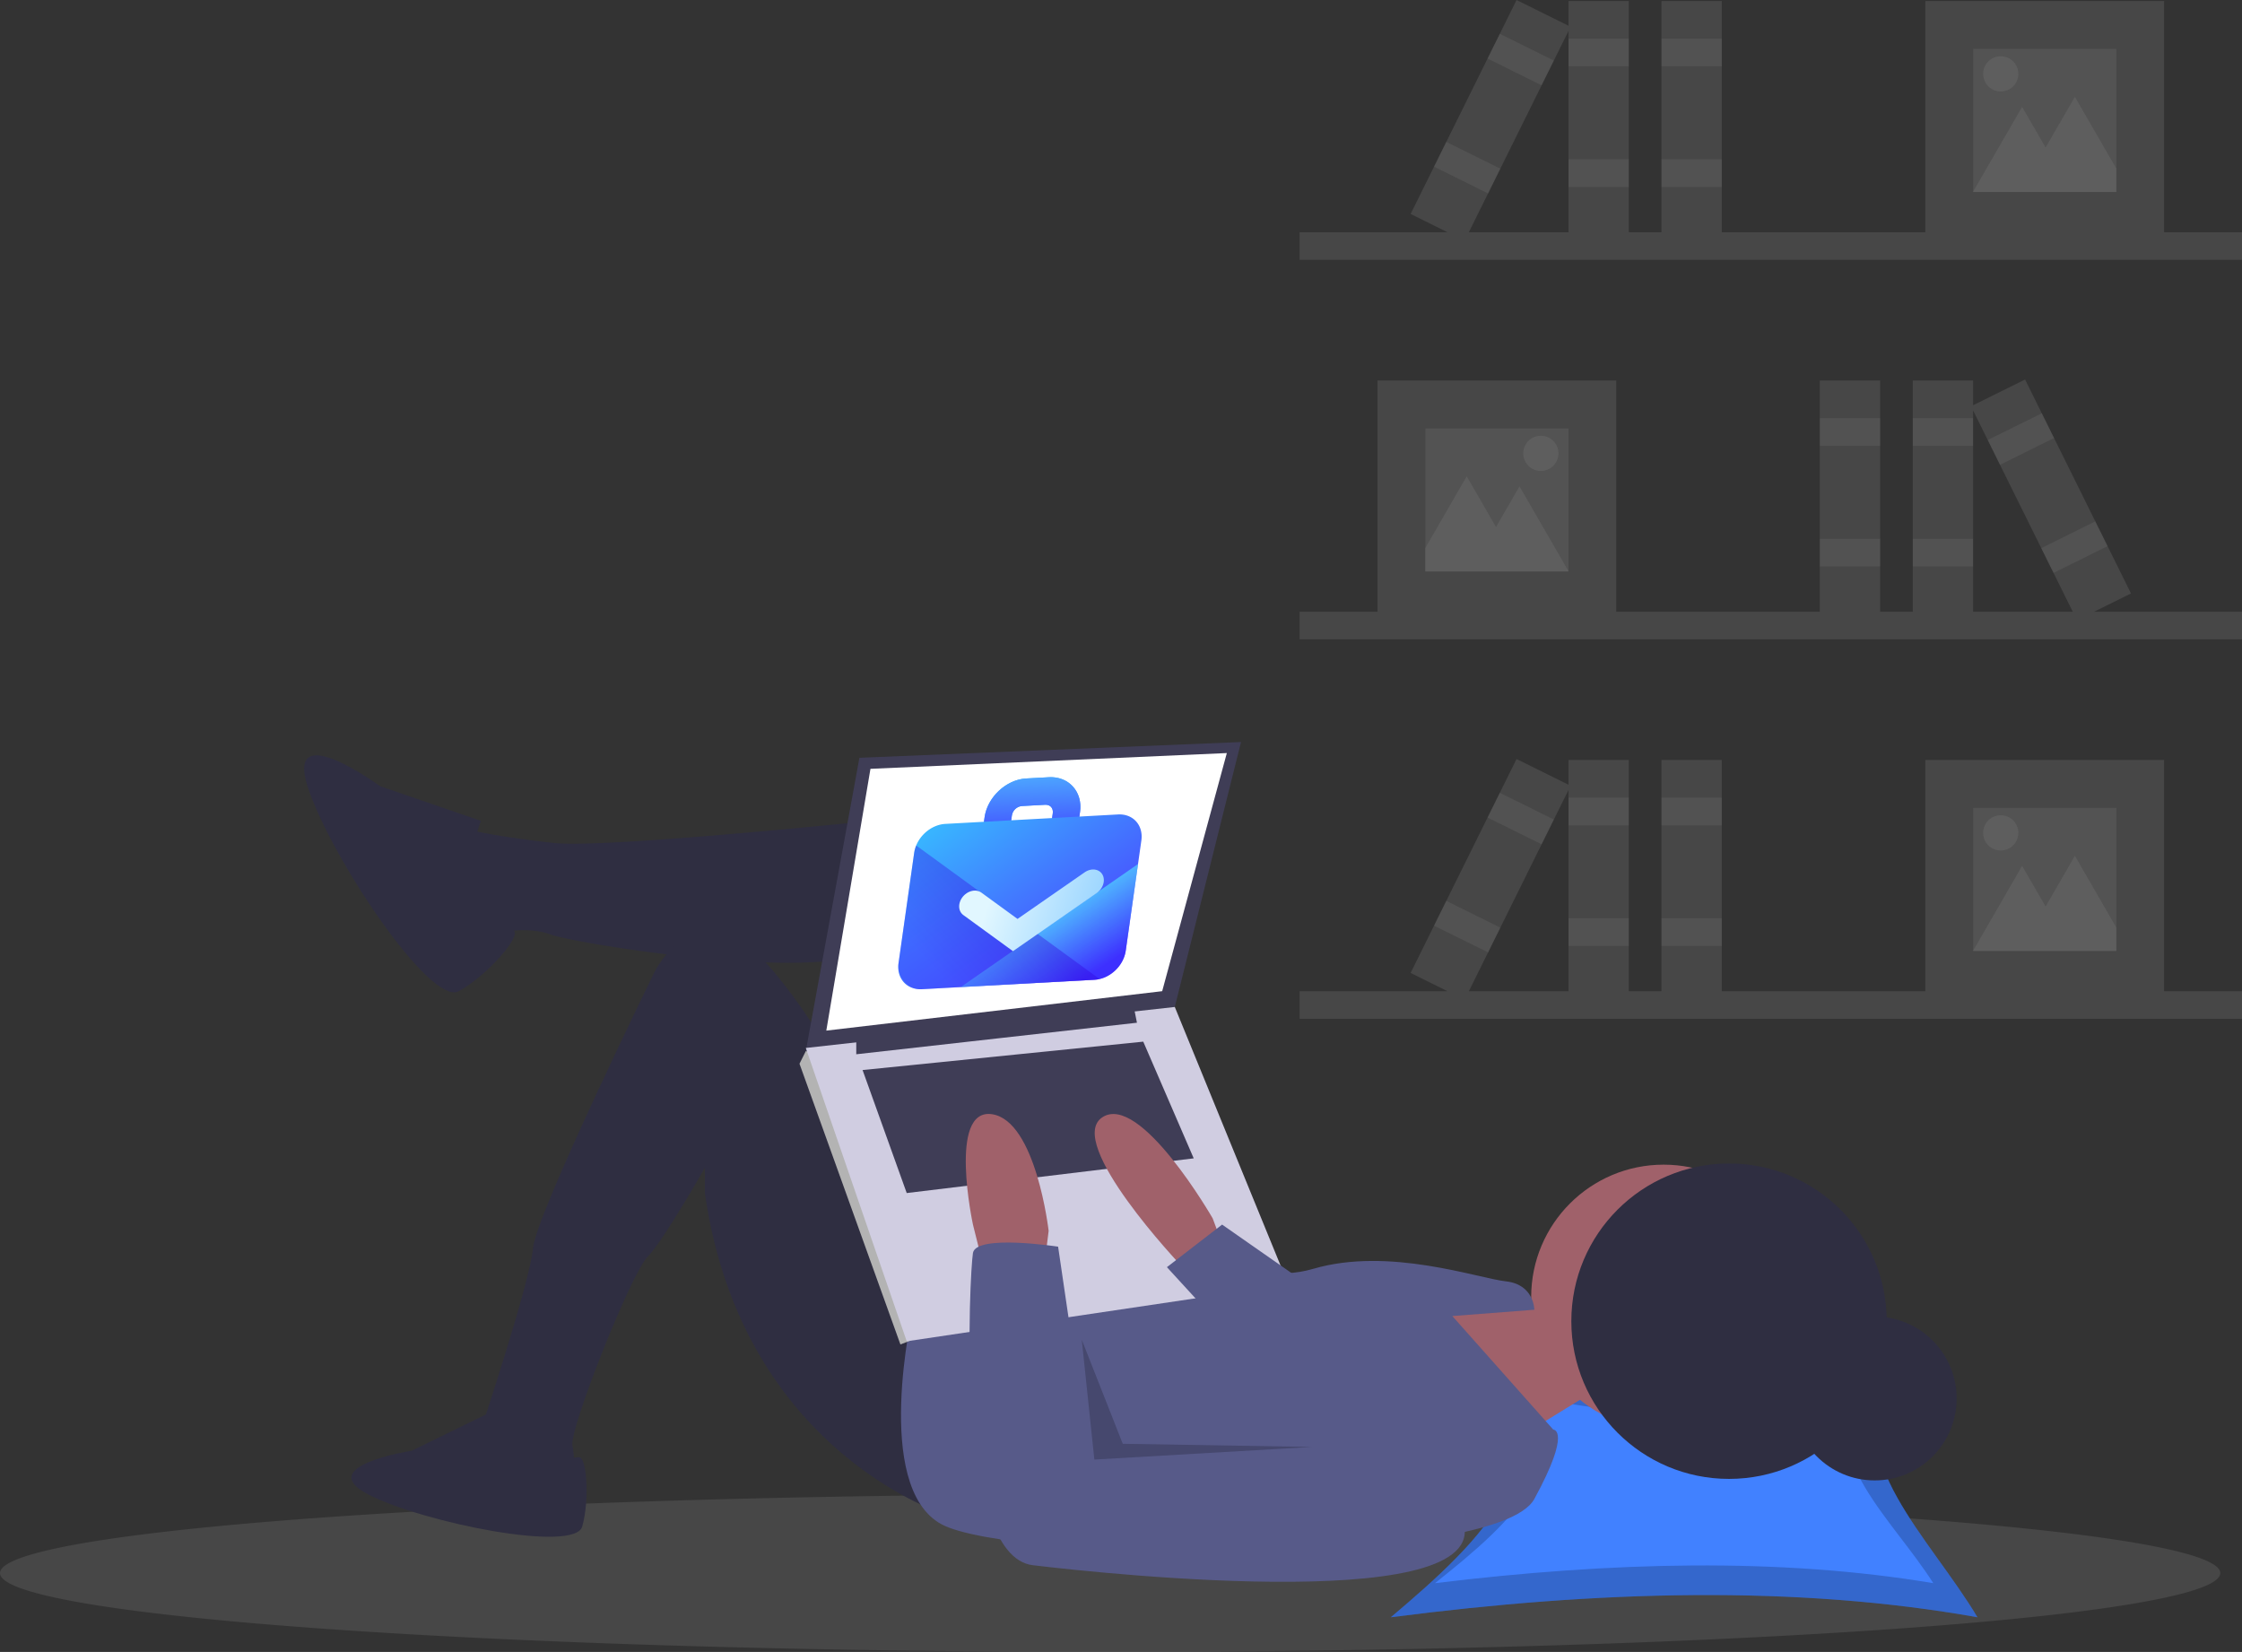 <svg data-name="Layer 1" width="802.027" height="590.916" xmlns:xlink="http://www.w3.org/1999/xlink" xmlns="http://www.w3.org/2000/svg"><rect width="100%" height="100%" fill="#333333" stroke="none"/><defs><linearGradient gradientUnits="userSpaceOnUse" y2="857.327" x2="917.365" y1="79.996" x1="348" id="f" xlink:href="#a" gradientTransform="translate(.076 45.101) scale(.265)"/><linearGradient id="a"><stop offset="0" style="stop-color:#38b8ff;stop-opacity:1"/><stop offset="1" style="stop-color:#4f28ff;stop-opacity:1"/></linearGradient><linearGradient y2="224" x2="512.001" y1="79.996" x1="512" gradientUnits="userSpaceOnUse" id="g" xlink:href="#b" gradientTransform="translate(.076 45.101) scale(.265)"/><linearGradient id="b"><stop style="stop-color:#4ca3ff;stop-opacity:1" offset="0"/><stop style="stop-color:#4566ff;stop-opacity:1" offset="1"/></linearGradient><linearGradient gradientTransform="translate(-105.96 -64.018) scale(.44)" gradientUnits="userSpaceOnUse" y2="606.806" x2="785.423" y1="481.637" x1="704.537" id="i" xlink:href="#c"/><linearGradient id="c"><stop style="stop-color:#52e2ff;stop-opacity:1" offset="0"/><stop style="stop-color:#342aff;stop-opacity:1" offset="1"/></linearGradient><linearGradient gradientTransform="translate(-105.96 -64.018) scale(.44)" gradientUnits="userSpaceOnUse" y2="698.914" x2="454.763" y1="560.84" x1="591.736" id="j" xlink:href="#d"/><linearGradient id="d"><stop offset="0" style="stop-color:#2e00da;stop-opacity:1"/><stop offset="1" style="stop-color:#3d2fff;stop-opacity:1"/></linearGradient><linearGradient gradientUnits="userSpaceOnUse" y2="154.967" x2="209.105" y1="135.079" x1="111.28" id="k" xlink:href="#e" gradientTransform="translate(.076 19.034)"/><linearGradient id="e"><stop offset="0" style="stop-color:#e1f7ff;stop-opacity:1"/><stop offset="1" style="stop-color:#9fd7ff;stop-opacity:1"/></linearGradient><clipPath id="h" clipPathUnits="userSpaceOnUse"><rect style="opacity:1;fill:#fff;fill-opacity:1;stroke:none;stroke-width:24.342;stroke-linecap:round;stroke-linejoin:round;stroke-miterlimit:4;stroke-dasharray:none;stroke-dashoffset:0;stroke-opacity:1" width="211.667" height="152.4" x="27.564" y="75.671" rx="25.4" ry="25.4"/></clipPath></defs><path fill="#ccc" style="fill:#787878;fill-opacity:.471" d="M509.855 153.182h51.242v51.242h-51.242z"/><path transform="rotate(-180 830.95 120.326)" fill="#ccc" style="fill:#787878;fill-opacity:.471" d="M904.821 171.976h51.242v51.242h-51.242z"/><path transform="rotate(-180 830.95 391.821)" fill="#ccc" style="fill:#787878;fill-opacity:.471" d="M904.821 443.471h51.242v51.242h-51.242z"/><path d="m542.508 0-37.893 76.537 13.174 6.524h-52.883v9.888h337.121v-9.888h-27.869V.354h-85.404V83.06h-72.818V.354h-21.577V83.06h-11.685V.354h-21.576v8.85L542.508 0zm18.59 11.08v71.98h-35.639l35.639-71.98zm144.738 6.354h51.242v42.892l-3.969-6.873-10.865-18.818-10.476 18.146-8.403-14.55L712.5 57.048l-6.664 11.543V17.434zm9.889 2.697a6.293 6.293 0 0 0-6.293 6.293 6.293 6.293 0 0 0 6.293 6.293 6.293 6.293 0 0 0 6.293-6.293 6.293 6.293 0 0 0-6.293-6.293zm8.7 115.617-18.59 9.203v-8.85H684.26v82.708h-11.688v-82.707h-21.576v82.707h-72.818v-82.707h-85.405v82.707h-27.867v9.888h337.121v-9.888h-52.886l13.177-6.524-37.892-76.537zm-18.59 11.08 35.638 71.98h-35.637v-71.98zm-195.98 6.354h51.243v51.158l-6.666-11.543-10.866-18.818-8.4 14.548-10.479-18.144-10.865 18.818-3.967 6.871v-42.89zm41.354 2.697a6.293 6.293 0 0 0-6.293 6.293 6.293 6.293 0 0 0 6.293 6.293 6.293 6.293 0 0 0 6.293-6.293 6.293 6.293 0 0 0-6.293-6.293zm-8.701 115.617-37.893 76.537 13.172 6.522h-52.88v9.89h337.12v-9.89h-27.869v-82.707h-85.404v82.707h-72.818v-82.707h-21.577v82.707h-11.685v-82.707h-21.576v8.851l-18.59-9.203zm18.59 11.08v71.979h-35.639l35.639-71.979zm144.738 6.354h51.242v42.892l-3.969-6.875-10.865-18.818-10.478 18.148-8.4-14.552-10.866 18.82-6.664 11.543V288.93zm9.889 2.697a6.293 6.293 0 0 0-6.293 6.293 6.293 6.293 0 0 0 6.293 6.293 6.293 6.293 0 0 0 6.293-6.293 6.293 6.293 0 0 0-6.293-6.293zm-298.288 22.879-106.05 3.732-1.13 4.164 106.052-3.384 1.128-4.512zm-2.255 11.281-106.053 3.734-1.127 4.165 106.05-3.385 1.13-4.514zm-1.13 9.026-106.05 3.734-1.129 4.164 106.05-3.385 1.13-4.514zM397.13 534.505A397.13 28.205 0 0 0 0 562.71a397.13 28.205 0 0 0 397.129 28.205 397.13 28.205 0 0 0 397.13-28.205 397.13 28.205 0 0 0-397.13-28.205z" style="fill:#7f7f7f;fill-opacity:.263"/><path fill="#ccc" style="fill:#7d7d7d;fill-opacity:.202" d="M684.259 149.586h21.576v9.889h-21.576zm0 43.151h21.576v9.889h-21.576zm-33.262-43.151h21.576v9.889h-21.576zm0 43.151h21.576v9.889h-21.576z"/><path transform="rotate(-26.34 492.198 659.52)" fill="#ccc" style="fill:#7d7d7d;fill-opacity:.202" d="M911.133 306.647h21.576v9.889h-21.576z"/><path transform="rotate(-26.34 511.344 698.192)" fill="#ccc" style="fill:#7d7d7d;fill-opacity:.202" d="M930.279 345.319h21.576v9.889h-21.576z"/><path transform="rotate(-180 671.379 96.053)" fill="#ccc" style="fill:#7d7d7d;fill-opacity:.202" d="M760.084 168.38h21.576v9.889h-21.576z"/><path transform="rotate(-180 671.379 139.205)" fill="#ccc" style="fill:#7d7d7d;fill-opacity:.202" d="M760.084 211.531h21.576v9.889h-21.576z"/><path transform="rotate(-180 704.641 96.053)" fill="#ccc" style="fill:#7d7d7d;fill-opacity:.202" d="M793.347 168.38h21.576v9.889h-21.576z"/><path transform="rotate(-180 704.641 139.205)" fill="#ccc" style="fill:#7d7d7d;fill-opacity:.202" d="M793.347 211.531h21.576v9.889h-21.576z"/><path transform="rotate(-153.66 625.41 121.854)" fill="#ccc" style="fill:#7d7d7d;fill-opacity:.202" d="M732.197 170.9h21.576v9.889h-21.576z"/><path transform="rotate(-153.66 606.265 160.526)" fill="#ccc" style="fill:#7d7d7d;fill-opacity:.202" d="M713.051 209.571h21.576v9.889h-21.576z"/><path transform="rotate(-180 671.379 367.549)" fill="#ccc" style="fill:#7d7d7d;fill-opacity:.202" d="M760.084 439.875h21.576v9.889h-21.576z"/><path transform="rotate(-180 671.379 410.7)" fill="#ccc" style="fill:#7d7d7d;fill-opacity:.202" d="M760.084 483.027h21.576v9.889h-21.576z"/><path transform="rotate(-180 704.641 367.549)" fill="#ccc" style="fill:#7d7d7d;fill-opacity:.202" d="M793.347 439.875h21.576v9.889h-21.576z"/><path transform="rotate(-180 704.641 410.7)" fill="#ccc" style="fill:#7d7d7d;fill-opacity:.202" d="M793.347 483.027h21.576v9.889h-21.576z"/><path transform="rotate(-153.66 625.41 393.35)" fill="#ccc" style="fill:#7d7d7d;fill-opacity:.202" d="M732.197 442.395h21.576v9.889h-21.576z"/><path transform="rotate(-153.66 606.265 432.02)" fill="#ccc" style="fill:#7d7d7d;fill-opacity:.202" d="M713.051 481.067h21.576v9.889h-21.576z"/><path d="M707.387 578.506c-64.755-11.525-135.568-9.61-209.847 0 33.855-28.581 63.075-57.163 29.22-85.744 66.038 13.624 75.288 12.245 148.751 0-17.039 28.581 14.836 57.163 31.876 85.744Z" fill="#4181ff"/><path d="M707.387 578.506c-64.755-11.525-135.568-9.61-209.847 0 33.855-28.581 63.075-57.163 29.22-85.744 66.038 13.624 75.288 12.245 148.751 0-17.039 28.581 14.836 57.163 31.876 85.744Z" opacity=".2"/><path d="M691.592 566.312c-55.007-9.2-115.16-7.67-178.257 0 28.759-22.814 53.58-45.628 24.82-68.442 56.098 10.875 63.956 9.774 126.36 0-14.474 22.814 12.603 45.628 27.077 68.442Z" fill="#4181ff"/><circle cx="670.64" cy="500.244" r="29.309" fill="#2f2e41"/><path fill="#a0616a" d="m537.591 466.249 20.308 3.385 10.154 29.333-29.333 18.052-33.847-50.77h32.718z"/><circle cx="595.13" cy="463.993" r="47.385" fill="#a0616a"/><path d="M333.386 291.377S218.308 303.787 198 301.53s-29.334-4.513-29.334-4.513-13.538 18.051-6.769 25.949a48.822 48.822 0 0 0 13.538 11.282s12.41-3.385 21.436 0 100.411 18.051 116.206 4.513 20.308-47.385 20.308-47.385Z" fill="#2f2e41"/><path d="M341.283 542.967s-75.59-21.436-89.128-116.205v-9.026s-14.957 26.239-20.308 31.59c-6.205 6.205-28.205 62.052-27.077 67.693s0 7.897 0 7.897l-32.718-3.384v-10.154s17.487-52.462 18.615-64.872 43.436-98.719 43.436-98.719 15.795-32.718 42.872 0 29.334 55.283 29.334 55.283l34.974 67.692ZM172.052 293.633l-36.103-12.41s-33.846-24.82-25.949 0 44 78.975 54.154 73.334 22.366-19.644 19.645-21.668-20.773-16.691-11.747-39.256Z" fill="#2f2e41"/><path d="m176.416 504.717-29.144 14.233s-35.244 5.422-15.589 15.588 73.876 21.011 76.588 11.522 1.635-25.236-1.216-24.817-22.506 2.451-30.64-16.526Z" fill="#2f2e41"/><path d="M326.616 468.506s-14.666 63.18 10.154 76.718 198.565 15.795 212.103-9.026 6.77-24.82 6.77-24.82l-36.103-40.616 29.333-2.256s0-9.026-10.153-10.154-41.744-12.41-68.821-4.513-42.872-15.795-42.872-15.795Z" fill="#575a89"/><path fill="#3f3d56" d="m307.437 271.069-19.18 104.924 132.001-15.795 23.692-94.77-136.513 5.641z"/><path fill="#fff" d="m311.386 275.018-15.795 93.641 120.154-14.102 23.128-85.18-127.487 5.641z"/><path fill="#b3b3b3" d="m292.77 377.121-4.513-1.128-2.256 4.512 36.103 100.411 3.395-1.298 1.117-6.599-33.846-95.898z"/><path fill="#d0cde1" d="m288.257 374.864 36.103 104.924 136.513-20.308-40.615-99.282-132.001 14.666z"/><path fill="#3f3d56" d="M306.309 371.48v5.641l100.41-11.282-1.128-5.641-99.282 11.282zm2.256 11.282 15.795 44 102.667-12.41-18.051-41.744-100.411 10.154z"/><path d="m437.18 444.813-3.384-9.025s-25.949-45.129-39.487-36.103 28.205 53.026 28.205 53.026h13.539Zm-85.743 6.77-3.385-13.539s-9.025-41.744 6.77-39.487 20.307 41.743 20.307 41.743l-1.128 9.026Z" fill="#a0616a"/><path d="M378.514 445.942s-29.333-4.513-30.462 2.256-6.769 108.308 21.436 111.693 168.103 18.05 153.437-16.924-37.231-30.461-37.231-30.461l-95.898 10.154Zm88.564 12.974-29.897-20.872-19.744 15.231 24.821 27.077 24.82-21.436z" fill="#575a89"/><path opacity=".2" d="m386.976 479.224 4.512 42.872 77.847-4.513-67.693-1.128-14.666-37.231z"/><circle cx="618.521" cy="472.603" r="56.41" fill="#2f2e41"/><path d="M124.959 66.267c-18.543 0-33.865 15.324-33.865 33.867v4.233H55.109a25.344 25.344 0 0 0-25.4 25.4v101.6a25.344 25.344 0 0 0 25.4 25.4h160.867a25.344 25.344 0 0 0 25.4-25.4v-101.6a25.344 25.344 0 0 0-25.4-25.4h-35.984v-4.232c0-18.543-15.323-33.867-33.865-33.867zm0 25.4h21.168c4.91 0 8.467 3.557 8.467 8.467v4.234h-38.102v-4.234c0-4.91 3.556-8.467 8.467-8.467z" style="opacity:1;fill:url(#f);fill-opacity:1;stroke:none;stroke-width:25.4;stroke-linecap:round;stroke-linejoin:round;stroke-miterlimit:4;stroke-dasharray:none;stroke-dashoffset:0;stroke-opacity:1" transform="matrix(.384 -.021 -.055 .388 322.745 255.377)"/><path style="opacity:1;fill:url(#g);fill-opacity:1;stroke:none;stroke-width:25.4;stroke-linecap:round;stroke-linejoin:round;stroke-miterlimit:4;stroke-dasharray:none;stroke-dashoffset:0;stroke-opacity:1" d="M124.959 66.267c-18.543 0-33.865 15.324-33.865 33.867v4.233h88.898v-4.232c0-18.543-15.323-33.867-33.865-33.867zm0 25.4h21.168c4.91 0 8.467 3.557 8.467 8.467v4.234h-38.102v-4.234c0-4.91 3.556-8.467 8.467-8.467z" transform="matrix(.384 -.021 -.055 .388 322.745 255.377)"/><g style="opacity:1" transform="matrix(.384 -.021 -.055 .388 321.997 266.472)" clip-path="url(#h)"><path d="M294.861 83.637 4.411 287.58h248.258c23.374 0 42.192-18.817 42.192-42.192z" style="opacity:.623;fill:url(#i);fill-opacity:1;stroke:none;stroke-width:25.4;stroke-linecap:round;stroke-linejoin:round;stroke-miterlimit:4;stroke-dasharray:none;stroke-dashoffset:0;stroke-opacity:1"/><path d="M-42.15 44.663c-8.943 7.725-14.586 19.158-14.586 31.958v168.766c0 23.375 18.817 42.192 42.192 42.192h267.213c12.465 0 23.633-5.352 31.344-13.892z" style="opacity:.362;fill:url(#j);fill-opacity:1;stroke:none;stroke-width:25.4;stroke-linecap:round;stroke-linejoin:round;stroke-miterlimit:4;stroke-dasharray:none;stroke-dashoffset:0;stroke-opacity:1"/></g><path d="m91.126 179.994 44.44 31.198 63.826-44.808" style="opacity:1;fill:none;fill-rule:evenodd;stroke:url(#k);stroke-width:24.342;stroke-linecap:round;stroke-linejoin:miter;stroke-miterlimit:4;stroke-dasharray:none;stroke-opacity:1" transform="matrix(.384 -.021 -.055 .388 322.745 255.377)"/></svg>